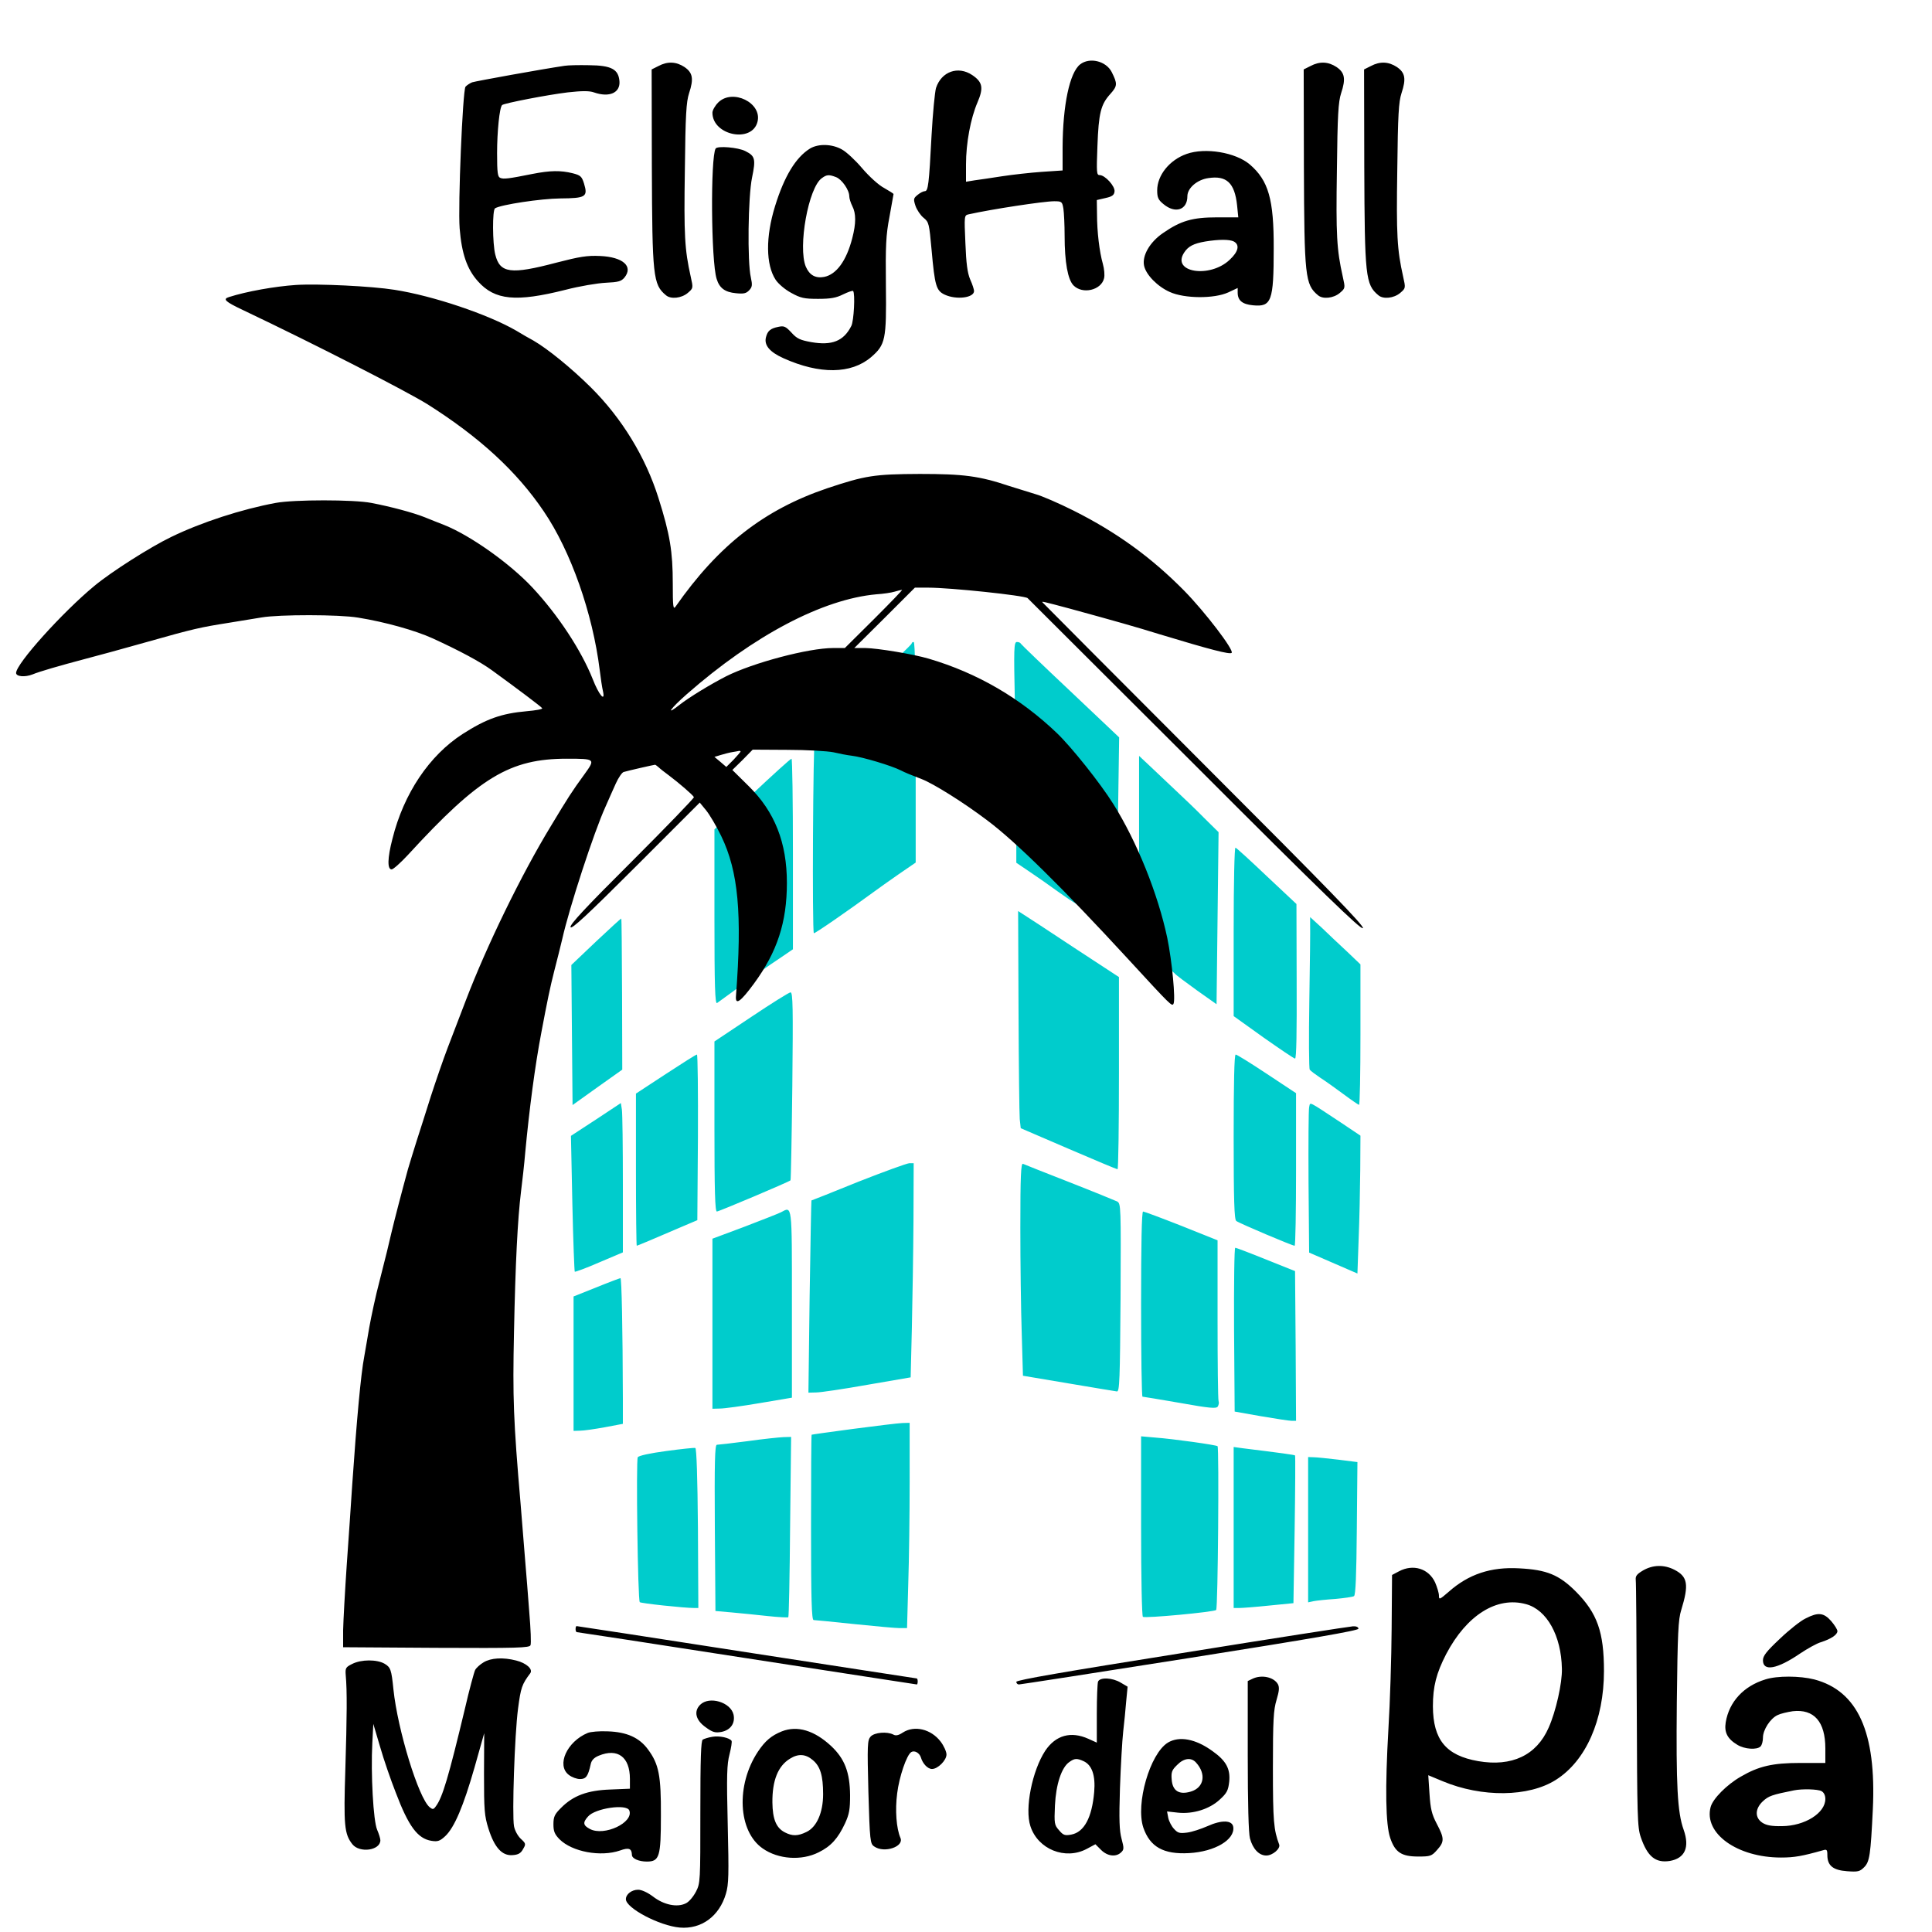 <svg version="1.0" xmlns="http://www.w3.org/2000/svg" width="1280" height="1280" viewBox="0 0 960 960">
<!--VENTANAS-->
  <path fill="#00CCCC" d="M453 319.8c0 .4-10.6 10.6-23.6 22.7-13 12.1-24 22.8-24.5 23.8-.9 1.6-1.4 96.6-.5 97.4.3.4 17.2-11.3 30.3-20.9 1.7-1.3 7-5 11.7-8.3l8.6-5.9v-54.8c0-35.9-.3-54.8-1-54.8-.5 0-1 .3-1 .8zM504.3 349.7c.4 17 .7 41.6.7 54.9v24.1l6.8 4.6c3.7 2.5 9.9 6.8 13.7 9.6 3.9 2.8 7.9 5.5 9 6 1.1.5 6.1 3.9 11 7.4 5 3.6 9.1 6.4 9.1 6.3.1 0 .4-21.7.8-48.2l.7-48-24.3-23c-13.4-12.6-24.4-23.2-24.6-23.6-.2-.5-1.1-.8-1.9-.8-1.5 0-1.6 3.1-1 30.7zM566 423.2v47.6l8.3 5.7c4.5 3.2 8.7 6.4 9.3 7.1.6.8 5.6 4.5 11 8.4l9.9 7 .5-42.8.5-42.7-7-6.9c-3.8-3.9-10.6-10.4-15-14.5-4.4-4.2-10.2-9.6-12.8-12.1l-4.7-4.4v47.6zM373.8 394.6 355 412.1v43.5c0 34.6.3 43.4 1.3 42.8.6-.5 6.2-4.4 12.2-8.9 6.1-4.5 14.3-10.3 18.3-12.9l7.2-4.9v-47.3c0-26.1-.3-47.4-.7-47.4-.5 0-9.2 7.9-19.5 17.6zM613 462.9v42l14.8 10.6c8.1 5.7 15.2 10.5 15.7 10.5.7 0 .9-13.3.8-38.4l-.1-38.4-14.7-13.8c-8.1-7.7-15.1-14.1-15.6-14.2-.5-.2-.9 17.1-.9 41.7zM506.1 502.1c.1 27.2.4 51.4.6 54l.5 4.5 23.7 10.2c13 5.6 24 10.2 24.4 10.2.4 0 .7-21.5.7-47.8v-47.7l-22.3-14.6c-12.2-8.1-23.4-15.4-25-16.4l-2.8-1.8.2 49.4zM296.2 467.8l-12.3 11.7.3 34.8.3 34.8 12.3-8.8 12.4-8.8-.1-37.4c-.1-20.6-.2-37.6-.4-37.7-.1-.1-5.7 5-12.5 11.4zM651 459.6c.1 2.1-.1 19-.4 37.4-.3 18.5-.2 34 .2 34.5.4.6 2.7 2.3 5.2 4 2.5 1.6 7.7 5.3 11.6 8.2 3.9 2.9 7.4 5.3 7.7 5.3.4 0 .7-15.7.7-34.9v-34.9l-6.7-6.4c-3.8-3.5-9.4-8.8-12.5-11.8l-5.8-5.3v3.9zM373.3 505.3 355 517.5v42.2c0 32 .3 42.3 1.2 42.3 1 0 35.8-14.7 36.6-15.5.2-.1.6-21.3.9-46.9.4-38.7.3-46.6-.9-46.5-.7 0-9.5 5.5-19.5 12.2zM330.8 533.7l-14.8 9.7v37.8c0 20.8.2 37.8.4 37.8.3 0 8.2-3.3 22.1-9.3l8-3.4.3-41.2c.1-22.6-.1-41.1-.5-41.1-.5 0-7.4 4.4-15.5 9.7zM613 564.9c0 31.5.3 41.1 1.3 41.8 1.4 1.1 27.8 12.3 29 12.3.4 0 .7-17 .7-37.9v-37.9l-14.5-9.6c-8-5.3-14.9-9.6-15.5-9.6-.7 0-1 14.3-1 40.9zM296.1 556.3l-12.4 8.1.7 33.6c.4 18.4 1 33.7 1.2 33.9.2.2 5.7-1.8 12.1-4.6l11.8-5v-33.9c0-18.6-.2-35.3-.5-37.1l-.5-3.2-12.4 8.2zM650.5 550.2c-.3 1.2-.4 18-.3 37.3l.3 34.9 12 5.2 12 5.2.6-17.1c.4-9.5.7-24.9.8-34.3l.1-17.1-9.7-6.5c-17-11.2-15.1-10.3-15.8-7.6zM426.5 587.2c-12.6 5.1-23.1 9.3-23.3 9.3-.1.1-.5 21.6-.9 47.8l-.6 47.7 3.9-.1c2.1 0 13.6-1.7 25.4-3.8l21.5-3.7.6-24.5c.3-13.4.7-37.3.8-53.2l.1-28.7h-2.2c-1.3.1-12.6 4.2-25.3 9.2zM507 609.7c0 17.6.3 41.4.7 53l.6 20.9 22.6 3.8c12.4 2.1 23.3 3.9 24.1 4 1.3.1 1.5-5.8 1.8-46.6.2-45.5.2-46.7-1.7-47.8-1.1-.5-11.8-4.9-23.8-9.6-12-4.7-22.4-8.8-23-9.1-1-.4-1.3 6.2-1.3 31.4zM388 602.4c-1.4.7-9.6 3.9-18.2 7.2l-15.8 5.9V700l3.8-.1c2 0 10.9-1.2 19.7-2.7l16-2.7V648c0-50.6.2-48.6-5.5-45.6zM567 648c0 25.3.3 46 .7 46 .4 0 8.7 1.4 18.6 3.1 15 2.7 18.1 2.9 18.8 1.8.5-.8.7-2 .4-2.7-.3-.8-.5-19-.5-40.6v-39.3l-18-7.2c-9.9-3.9-18.5-7.1-19-7.1-.7 0-1 16.1-1 46zM613.2 660.7l.3 40.7 13 2.3c7.2 1.2 14 2.3 15.3 2.3h2.2l-.2-37.2-.3-37.2-14.5-5.8c-7.9-3.2-14.8-5.8-15.2-5.8-.5 0-.7 18.3-.6 40.7zM296.3 639.7l-11.3 4.5V711l3.3-.1c1.7 0 7.3-.8 12.2-1.7l9-1.7v-12.3c-.1-35.2-.6-60.2-1.2-60.1-.5.1-5.9 2.1-12 4.6zM424 710c-11.3 1.5-20.6 2.8-20.7 2.9-.2.1-.3 20.8-.3 46.1 0 36.1.3 46 1.3 46 .6 0 9.8.9 20.2 2 10.5 1.1 20.6 2 22.6 2h3.6l.6-21.8c.4-11.9.7-34.9.7-51V707l-3.7.1c-2.1.1-13 1.4-24.3 2.9zM371.5 716.1c-7.7 1-14.6 1.8-15.3 1.8-1 .1-1.2 8.7-1 41.3l.3 41.3 8 .7c4.4.4 12.5 1.2 17.9 1.8 5.5.6 10.1.8 10.3.6.3-.2.7-20.5.9-45l.5-44.6-3.8.1c-2.1.1-10.1.9-17.8 2zM567 758.3c0 25.9.4 44.8.9 45.1 1.2.8 35.4-2.4 36.4-3.4.9-.8 1.5-80.5.7-81.4-.7-.6-21.7-3.6-31.2-4.3l-6.8-.6v44.6zM331.1 721c-8.2 1.1-13.7 2.3-14.2 3.1-.9 1.5 0 71.1 1 72 .5.6 22.1 2.9 27 2.9h2.1l-.2-39.7c-.2-25.4-.7-39.7-1.3-39.8-.5-.2-7 .5-14.4 1.5zM613 759v40h2.8c1.5 0 8.1-.5 14.8-1.2l12.1-1.2.6-36.5c.3-20.1.4-36.7.2-36.9-.3-.3-6.7-1.2-26.2-3.6l-4.3-.6v40zM650 760.1v36.1l2.8-.6c1.5-.3 6.3-.8 10.8-1.1 4.4-.4 8.6-1 9.2-1.4.8-.5 1.2-10.2 1.4-33.6l.3-33-9.5-1.2c-5.2-.6-10.7-1.2-12.2-1.2l-2.8-.1v36.1z"/>
<!--ELIGHALL Palmera Limites-->
  <path d="M536.7 32c-5.2 4.1-8.6 20.2-8.7 41.1v11.6l-10.4.7c-5.7.4-14.6 1.4-19.8 2.2-5.1.8-11.2 1.7-13.5 2l-4.3.7v-8.6c0-10.6 2.3-22.9 5.7-30.8 3.1-7.2 2.6-10.1-2.6-13.6-7-4.7-15.3-1.8-18 6.4-.6 2.1-1.6 12.6-2.2 23.3-1.3 24.9-1.7 28-3.4 28-.7 0-2.3.8-3.5 1.8-2.1 1.7-2.2 2.1-1.1 5.5.7 2 2.5 4.7 4 5.9 2.7 2.2 2.8 2.9 4 16 1.6 17.9 2.3 20.2 6.5 22.2 5.8 2.7 14.6 1.6 14.6-1.8 0-.7-.8-3.3-1.9-5.7-1.4-3.3-2-7.9-2.4-18.1-.6-13.6-.6-13.8 1.6-14.3 11.7-2.6 37.4-6.5 42.5-6.5 3.8 0 4 .2 4.6 3.7.3 2.1.6 8.1.6 13.3 0 13.4 1.6 21.9 4.4 24.8 4.5 4.6 13.8 2.4 15.2-3.5.4-1.5.1-4.7-.6-7.2-1.7-6-2.9-15.9-2.9-24.7l-.1-7 4.3-1c3.2-.7 4.3-1.4 4.5-3.2.4-2.6-4.7-8.2-7.4-8.2-1.5 0-1.6-1.2-1.1-14.3.6-16.6 1.7-20.8 6.4-26 3.6-4 3.6-5.1.7-10.9-2.8-5.5-11-7.5-15.7-3.8zM327.2 32.8l-3.4 1.7.1 48.1c.2 54.8.6 58.8 7 64.1 2.4 2.1 7.7 1.5 10.8-1.1 2.8-2.4 2.8-2.4 1.5-8.2-3-13.4-3.4-20.6-2.9-52.9.3-27.5.7-33.9 2.1-38.2 2.4-7.2 1.8-10.2-2.3-13-4.1-2.7-8.4-2.9-12.9-.5zM651.2 32.8l-3.4 1.7.1 48.1c.2 54.8.6 58.8 7 64.1 2.4 2.1 7.7 1.5 10.8-1.1 2.8-2.4 2.8-2.4 1.5-8.2-3-13.4-3.4-20.6-2.9-52.9.3-27.5.7-33.9 2.1-38.2 2.4-7.2 1.8-10.2-2.3-13-4.1-2.7-8.4-2.9-12.9-.5zM681.2 32.8l-3.4 1.7.1 48.1c.2 54.8.6 58.8 7 64.1 2.4 2.1 7.7 1.5 10.8-1.1 2.8-2.4 2.8-2.4 1.5-8.2-3-13.4-3.4-20.6-2.9-52.9.3-27.5.7-33.9 2.1-38.2 2.4-7.2 1.8-10.2-2.3-13-4.1-2.7-8.4-2.9-12.9-.5zM280.5 32.7c-11.5 1.7-44 7.6-45.9 8.2-1.2.5-2.7 1.5-3.3 2.2-1.4 1.9-3.8 59.3-2.9 70.4 1 12.6 3.7 20.3 9.1 26.3 8.4 9.4 18.9 10.4 43.5 4.2 6.9-1.8 15.9-3.3 20-3.5 6.3-.3 7.7-.7 9.3-2.6 4.5-5.6-.8-10.2-12.1-10.7-6.4-.3-10.1.3-21.7 3.3-22.7 6-28.1 5.3-30.4-4-1.4-5.5-1.5-22.2-.1-23 2.9-1.8 22.7-4.8 32.4-4.9 12.7-.1 13.8-.8 11.8-7.4-1.1-3.5-1.7-4.1-5.6-5.1-6-1.5-11.2-1.4-19.9.3-12 2.4-14.4 2.7-16.1 2-1.3-.5-1.6-2.4-1.6-12.3 0-10.7 1.2-22.7 2.5-23.9.9-.9 22.6-5.1 32.6-6.3 7.2-.8 10.7-.8 13 0 7.7 2.7 13.2.2 12.7-5.6-.5-5.9-4-7.8-15.1-7.9-5.1-.1-10.5 0-12.2.3zM356.9 50.9c-1.6 1.6-2.9 3.9-2.9 5.1 0 11.3 19.7 15.3 22.4 4.5 2.4-9.4-12.4-16.6-19.5-9.6zM402.5 73.8c-7.1 4.4-12.8 13.8-17.4 28.7-4.7 15.2-4.6 29 .3 36.5 1.3 2 4.7 4.9 7.7 6.5 4.7 2.6 6.4 3 13.4 3 6.3 0 9-.5 12.4-2.2 2.5-1.2 4.7-2 5-1.7 1.1 1.1.4 15-.9 17.4-3.8 7.5-9.6 9.8-19.9 8-5.5-1-7.1-1.7-9.8-4.7-2.9-3.1-3.7-3.5-6.5-2.9-4 .8-5.4 2-6.2 5.2-1 3.9 1.8 7.3 8.7 10.4 18 8.1 33.6 7.9 43.5-.5 7.2-6.2 7.7-8.7 7.4-35.5-.2-20.1 0-25.1 1.8-34.4 1.1-6.1 2-11.1 2-11.2 0-.2-2.1-1.5-4.7-3-2.7-1.4-7.5-5.8-10.9-9.8-3.3-3.9-7.8-8.1-10-9.3-4.9-2.8-11.7-3-15.9-.5zM415.4 88c2.9 1.1 6.6 6.4 6.6 9.5 0 1.1.7 3.3 1.5 4.9 1.9 3.6 1.9 8.6 0 15.9-2.9 11.3-7.9 18.1-14 19.3-4.3.8-7.3-.9-9.1-5.1-4-9.7 1.3-39.4 8-44 2.4-1.8 3.6-1.8 7-.5zM355.6 73.8c-2.6 4.3-2.3 56.1.5 64.8 1.4 4.6 4.2 6.6 9.6 7.1 3.9.4 5.1.1 6.6-1.5s1.6-2.6.8-6.3c-1.8-7.6-1.4-40.2.6-49.7 1.9-9.2 1.5-10.7-3.3-13.1-3.6-1.9-13.9-2.7-14.8-1.3zM589.6 76.5c-8.5 3-14.6 10.6-14.6 18.1 0 3.5.5 4.7 3.1 6.8 5.8 4.9 11.9 3 11.9-3.9 0-4 4.8-8.2 10.4-9 9.1-1.4 13.1 2.4 14.3 13.5l.6 6h-10.6c-12.2 0-18 1.7-26.8 7.8-6.6 4.5-10.5 11.3-9.4 16.3 1 4.5 6.7 10.3 12.8 13 7.3 3.3 22 3.4 29 .2l4.7-2.2v2.3c0 3.9 2.3 5.8 7.6 6.3 9.2.9 10.3-2 10.3-28.2.1-24.5-2.6-33.8-11.9-41.8-7.1-6-22.1-8.5-31.4-5.2zm23.5 43.5c3 1.7 2.3 5-2.1 9.1-9.8 9.3-29.1 6.3-22.6-3.6 2-3.1 4.7-4.5 10.5-5.5 6.8-1.1 12-1.1 14.2 0zM147 141.6c-10.4.7-24.5 3.2-33.2 6-3.3 1-1.9 2.3 7 6.5 36.6 17.4 80.8 40.1 91.5 46.7 25.8 16.3 44.4 33.3 57.9 53.3 13.4 19.7 24.3 50.6 27.8 78.9.5 4.1 1.2 8.8 1.6 10.4 1.3 5.8-2 2-5.1-6-5.7-14.3-17.2-31.8-29.9-45.4-11.2-12-30.8-25.9-43.8-31.1-2.7-1-7-2.8-9.8-3.9-5.8-2.3-16.6-5.2-26.5-7.1-8.7-1.7-38.4-1.7-47.5 0-16.8 3.1-36.9 9.6-51.9 16.9-10.4 5-29.9 17.4-38.3 24.4C31 304.3 8 329.8 8 334.4c0 1.8 4.4 2.2 8.2.7 3.3-1.4 13.7-4.4 25.8-7.6 5.8-1.5 19.7-5.3 31-8.5 23.3-6.6 26.6-7.3 40.5-9.5 5.5-.9 12.9-2.1 16.5-2.7 8.7-1.5 38.6-1.5 48 .1 13.6 2.2 28.4 6.4 37 10.3 13.5 6.2 23.6 11.6 29.5 15.9 12.4 9 24.5 18.1 24.9 18.8.3.5-3.1 1.1-7.7 1.5-12.5 1.1-20.1 3.8-31.8 11.3-16.6 10.7-29.3 29.6-34.9 52.1-2.5 9.6-2.6 15.2-.4 15.2.8 0 4.5-3.3 8.2-7.3 35.4-38.6 50.6-47.7 78.9-47.7 14.1 0 14.2.1 8.8 7.6-6.5 8.9-8.3 11.8-16.8 25.9-14.6 24-31.8 59.3-42.2 86.5-2.6 6.9-6.7 17.4-9 23.5-2.3 6-6.1 17.1-8.5 24.5-2.3 7.4-5.5 17.3-7 22-1.5 4.7-3.4 11-4.3 14-3.2 11.7-6.6 24.8-8.2 31.5-2 8.6-1.9 8.2-5.9 24-1.9 7.1-4.1 17.5-5.1 23-.9 5.5-2.1 12-2.5 14.5-1.7 8.8-3.8 32-6 64-.5 8.5-1.8 26.3-2.7 39.5-.9 13.2-1.7 27.8-1.8 32.5v8.5l46.3.3c40.5.2 46.3 0 46.8-1.3.4-.8.1-8.1-.6-16.3-.6-8.1-1.5-19.4-2-25.2-.5-5.8-1.5-18.6-2.3-28.5-3.6-41.9-4-52.9-3.3-85.5.7-34.5 1.8-56.1 3.5-70 .6-4.7 1.6-13.5 2.1-19.5 2-21.2 4.8-42.8 8-59.5 2.9-15.4 4.3-22.3 6.4-30.5 1.3-5 3.1-12.2 4-16 3.5-15.6 15.8-53.2 21.4-65.5 1.6-3.6 3.9-8.9 5.2-11.7 1.3-2.9 3.1-5.5 3.9-5.7 1.9-.6 15.1-3.6 15.6-3.6.2 0 1 .6 1.7 1.2.7.7 3.1 2.6 5.3 4.2 4.8 3.6 11.9 9.7 12.3 10.7.2.4-13.7 14.8-30.8 31.9-23.1 23-31 31.5-30.5 32.7.4 1.3 8.3-6 32.4-30.1l31.8-31.8 3.2 3.9c1.7 2.1 5.1 7.8 7.5 12.8 8.5 17.6 10.4 38.6 7.3 79.4-.4 4.8 2.2 3 8.9-6.1 11.6-15.8 16.4-30.5 16.4-50.1 0-20-6-35.3-19-48.1l-8.1-8 5.1-5 5-5.1 17.3.1c9.6 0 19.7.6 22.8 1.2 3 .7 7.1 1.5 9 1.7 5.4.6 20 5 24.5 7.3 2.1 1.1 5.1 2.3 10.3 4.3 5.8 2.2 21 11.7 32.6 20.5 14.1 10.5 37.6 33.7 70 68.9 21.6 23.5 21.8 23.6 22.6 22.3 1.1-2-.7-21.1-3.1-32.8-4.6-21.7-15-47.7-26.8-66.5-6.5-10.4-20.8-28.3-28-35.2-18.3-17.5-39.6-29.9-63.7-37-7.8-2.3-25.4-5.2-31.5-5.3h-5.5l15.1-15 15-15h6.5c11.2 0 47.9 3.9 49.5 5.2.2.2 37.5 37.4 82.9 82.7 64 64.1 82.8 82.2 83.7 81.3.9-.9-16.7-19.1-78.8-81.2-43.9-44-80.1-80.3-80.4-80.7-.5-.6.4-.4 13.5 3.1 23 6.3 32.9 9.1 44.5 12.7 25.4 7.7 35.1 10.2 36 9.3 1.3-1.3-13.2-20.3-23.6-30.9-16.4-16.6-33.5-29-55-39.8-7.2-3.6-15.7-7.3-19-8.2-3.2-1-9-2.8-12.9-4-14.9-5-22.7-6-44.5-6-22.6.1-27 .8-45.9 7.1-31.3 10.6-54 28.2-75.4 58.8-1.2 1.7-1.4.1-1.4-11.5 0-15.8-1.4-24.4-7.1-42.4-6.4-20.4-18.2-39.7-33.6-55-9.8-9.7-21.5-19.2-28.6-23.3-1.9-1-5.7-3.2-8.5-4.9-13.8-8-41.2-17.3-60.5-20.3-11.2-1.8-38-3.1-49-2.4zm287.4 165.9L419.8 322H414c-12.2 0-39.8 7.3-53.3 14.1-7.6 3.9-18.3 10.4-23 14.1-7.3 5.8-4.7 2 3.6-5.3 33.3-29.2 67.5-47.2 94.2-49.6 3.3-.2 7.4-.8 9-1.3 1.7-.5 3.3-.9 3.7-.9.5-.1-5.8 6.4-13.8 14.4zM368 373.4c0 .2-1.6 2.1-3.5 4.1l-3.6 3.6-2.9-2.5-3-2.5 3.3-1c1.7-.5 4.3-1.2 5.7-1.4 1.4-.2 2.8-.5 3.3-.6.4 0 .7.1.7.3zM286 809.5c0 .8.3 1.5.6 1.5s38.4 5.8 84.6 13c46.1 7.1 84.1 13 84.4 13 .2 0 .4-.7.4-1.5s-.2-1.5-.5-1.5-38.3-5.9-84.5-13c-46.2-7.2-84.2-13-84.5-13-.3 0-.5.7-.5 1.5zM587.3 821.4c-58.5 9.3-82.3 13.4-82.3 14.3 0 .7.6 1.3 1.3 1.3.6 0 38.9-5.9 85-13.2 60.7-9.6 83.7-13.6 83.7-14.5 0-.8-1.1-1.3-2.7-1.2-1.6.1-39.8 6-85 13.3z"/>
<!--Major del Pla-->
  <path d="M816.5 780.3c-3.2 1.9-3.9 2.8-3.7 4.8.2 1.3.4 29.4.5 62.4.2 55.4.3 60.4 2 65.4 3.3 9.6 7.3 12.9 14.4 11.8 7.5-1.3 10-6.7 6.9-15.5-3.1-8.6-3.8-22-3.4-63.2.4-34.6.7-41.3 2.2-46 3.9-12.7 3.2-16.6-3.4-20-5.1-2.6-10.6-2.5-15.5.3zM695.1 780.8l-3.4 1.8-.2 26.5c-.1 14.5-.8 37-1.6 49.9-1.7 29.7-1.4 47.6.9 54.3 2.4 7.1 5.6 9.2 13.9 9.2 6 0 6.7-.2 9.4-3.3 3.7-4.1 3.6-5.8-.2-13-2.5-4.8-3.1-7.4-3.6-15l-.6-9.1 7.2 3c19.4 8.1 42.7 7.9 56.2-.7C788 875 797 854.7 797 830.3c0-19.3-3.3-28.7-13.9-39.4-8.4-8.4-14.5-10.9-28.2-11.6-14.1-.8-25.2 2.9-35.1 11.7-4.5 3.9-4.8 4-4.8 1.8 0-1.2-.9-4.2-1.9-6.5-3.2-6.9-10.9-9.3-18-5.5zm63.2 16.3c10.3 2.8 17.5 15.6 17.8 32.1.2 7-3 21.3-6.6 29.3-6 13.7-18.3 19.5-35 16.6-16-2.8-22.4-10.6-22.5-27.2 0-9.9 1.7-16.5 6.6-26 10.2-19.4 25.2-28.8 39.7-24.8zM897.2 804.2c-2.4 1.1-8.2 5.7-12.8 10.1-6.7 6.3-8.4 8.5-8.4 10.7 0 5.7 7.1 4.4 18.5-3.4 3.6-2.4 8.2-5 10.3-5.6 5-1.6 8.2-3.7 8.2-5.5 0-.8-1.4-3-3.1-5-3.7-4.2-6.5-4.5-12.7-1.3zM240.3 826c-1.7 1-3.6 2.7-4.2 3.8-.5 1-2.9 9.7-5.1 19.3-8.1 33.8-11.1 44-14.4 48.4-1.2 1.7-1.6 1.7-3.1.5-5.5-4.5-15.9-38.4-18-58.5-1-9.9-1.4-11-4.4-12.8-3.8-2.2-11.6-2.2-16.1.1-3.2 1.6-3.5 2-3.2 5.7.7 7.7.6 20.3-.2 46.5-.9 28.1-.5 32.3 3.5 37.4 3.6 4.5 13.9 3.1 13.9-2 0-.8-.7-3.1-1.6-5.2-1.9-4.3-3.2-27.7-2.4-43.1l.5-9.5 3.4 11.5c1.8 6.3 5.3 16.4 7.7 22.5 6.4 16.9 10.9 23 17.8 24.1 3.1.5 4.2.1 6.8-2.3 4.6-4.3 9.1-15 14.6-34.2l4.8-17-.1 20.2c0 18.1.2 20.8 2.2 27.2 3 9.5 6.8 13.6 12 13.2 2.8-.2 4.1-.9 5.2-3 1.5-2.5 1.4-2.8-1.1-5.1-1.5-1.4-3-4.1-3.4-6.3-1-5.6.3-45.3 2-58.3 1.4-10.6 1.9-12.1 6.1-17.7 1.4-2-1.9-5-7-6.3-6.6-1.7-12.6-1.3-16.2.9zM622.3 834.2l-2.3 1.1v37.1c0 23.7.4 38.6 1.1 41.1 1.4 5.2 4.5 8.5 8.1 8.5 3.2 0 7.2-3.5 6.4-5.5-2.7-7.3-3.1-11.4-3.1-38 0-24 .3-28.8 1.8-33.8 1.3-4.4 1.5-6.2.7-7.8-2-3.6-8.2-4.9-12.7-2.7zM877.2 834.5c-10.8 3.3-18 11.1-19.7 21.3-.8 5 .8 8.2 5.8 11.2 3.6 2.2 9.7 2.6 11.5.8.7-.7 1.2-2.6 1.2-4.4 0-3.8 3.6-9.5 7.3-11.2 1.4-.7 4.8-1.5 7.5-1.9 10.6-1.2 16.2 5.2 16.2 18.5v7.2h-12.5c-13.7 0-20.6 1.6-29.5 6.8-7 4-13.9 11-15 15.1-3.5 13.1 13.2 25.1 35 25.1 6.6 0 10.5-.7 20.8-3.6 1.9-.6 2.2-.3 2.2 2.4 0 5.2 2.8 7.5 9.8 8 5.4.4 6.3.2 8.5-2 2.7-2.7 3.2-6.1 4.3-28.8 1.8-38.3-7.5-58.8-29.1-64.5-7.1-1.8-18.4-1.9-24.3 0zm27.9 55.5c1.2.7 1.9 2.1 1.9 3.9 0 7-10.2 13.4-21.5 13.5-5.2.1-7.8-.4-9.8-1.7-3.8-2.5-3.7-7 .3-10.7 2.8-2.6 4.5-3.2 15.5-5.4 4.1-.8 11.7-.6 13.6.4zM545.6 835.6c-.3.9-.6 8-.6 15.9v14.4l-4.2-1.9c-8.7-3.9-16.2-1.8-21.4 5.9-6.5 9.9-10.3 28.8-7.4 37.5 3.7 11.5 17.3 17 28 11.3l4.3-2.3 2.8 2.8c3.1 3.1 7.3 3.7 9.9 1.3 1.5-1.4 1.6-2 .3-6.8-1.1-4.1-1.3-9.4-.8-25.2.4-11 1.1-23.6 1.6-28 .5-4.4 1.2-11.2 1.5-15.2l.7-7.2-3.4-2c-4.1-2.5-10.4-2.8-11.3-.5zm-7.2 39.5c4.2 1.9 6 7.1 5.3 15.3-1.1 12.8-5 20-11.4 21.2-3.2.6-4 .3-6.1-2.2-2.3-2.6-2.4-3.3-2-12.3.5-10.5 3.3-19 7.2-21.6 2.5-1.8 3.7-1.9 7-.4zM347.9 847.1c-3.3 3.3-2.2 7.7 2.8 11.2 3.4 2.5 4.7 2.8 7.7 2.3 4.6-.9 7-4.3 6.1-8.6-1.4-6.2-12.1-9.4-16.6-4.9zM388.5 860.3c-5.2 2.1-8.3 4.7-11.9 10.1-11 16.6-9.9 39.6 2.4 48.1 7.7 5.4 19.3 6.2 27.8 1.9 6.1-3 9.6-6.9 13.1-14.4 2.1-4.6 2.5-6.9 2.5-14-.1-11.4-2.7-18.1-9.4-24.4-8.4-7.8-16.8-10.3-24.5-7.3zm15.4 14.3c3.7 3.1 5.1 7.7 5.1 16.9s-3.2 16.4-8.3 18.8c-4.3 2.1-7 2.1-10.7.2-4.3-2.2-6.1-6.5-6.2-14.9-.1-10.9 2.8-18.1 8.7-21.7 4.1-2.6 7.8-2.4 11.4.7zM448.6 860.9c-2.1 1.4-3.5 1.7-4.7 1-3.1-1.6-9.4-1.1-11.3 1-1.6 1.8-1.7 4-1.1 27.6.7 24.4.9 25.7 2.9 27 4.9 3.5 15 .1 13-4.3-2-4.7-2.7-13.7-1.6-22.1 1-8.2 4.7-19.1 7-20.5 1.6-1 4.1.4 4.8 2.7.9 3.1 3.4 5.7 5.5 5.7 2.9 0 7.2-4.3 7.2-7.2 0-1.4-1.3-4.3-2.9-6.4-4.8-6.3-13.1-8.2-18.8-4.5zM292 861.1c-10.3 4.3-15.6 16-9.4 20.8 1.5 1.2 4 2.1 5.6 2.1 3 0 4-1.4 5.3-7.3.4-2 1.6-3.3 4-4.3 9.4-3.9 15.5.6 15.5 11.5v4.9l-9.7.4c-11.4.4-18.5 3-24.6 9.2-3.1 3.1-3.7 4.3-3.7 8.1 0 3.5.6 4.9 3 7.4 6.3 6.3 20.5 8.9 30.1 5.6 4.4-1.6 5.8-1 5.9 2.2 0 1.8 3.4 3.3 7.4 3.3 6.3 0 7-2.4 7-22.9.1-19.8-1-25.5-6.4-32.8-4.3-5.9-10.6-8.7-20-9-4.1-.2-8.6.2-10 .8zm20.7 38.5c2.3 6-12.5 13-19.6 9.2-3.4-1.8-3.6-3.2-.9-6.2 3.5-4.1 19.2-6.4 20.5-3z"/>
  <path d="M354 863c-2 .3-4.1 1-4.8 1.4-.9.5-1.2 9.4-1.2 35.9 0 34.6 0 35.4-2.2 39.7-1.4 2.6-3.5 5.1-5.1 5.8-4.3 2.1-10.9.7-16.2-3.4-2.8-2.1-5.7-3.4-7.4-3.4-3.2 0-6.1 2.2-6.1 4.7 0 4.4 16.6 13.2 26.8 14.1 10.7.9 19.6-5.6 22.9-16.8 1.4-4.7 1.5-9.4.9-34.5-.6-24.5-.4-29.9.9-34.8.8-3.2 1.3-6.2 1-6.7-1-1.5-6-2.6-9.5-2zM580.3 865.9c-8.9 5.5-16.1 30.4-12.2 42.2 3.3 9.6 10 13.4 22.7 12.7 12.9-.7 22.9-6.7 22-13-.5-3.4-5.7-3.6-12.8-.4-3.2 1.4-7.7 2.9-10.1 3.2-3.8.5-4.7.2-6.5-1.8-1.2-1.2-2.5-3.7-2.9-5.5l-.6-3.2 5.4.6c7.6.8 15.8-1.8 20.9-6.6 3.5-3.2 4.1-4.5 4.6-8.9.6-6.3-1.6-10.3-8.2-15-8.5-6.2-16.6-7.7-22.3-4.3zm14 9.9c5.2 5.7 4 12.4-2.5 14.4-5.9 1.8-9.2-.3-9.6-6-.3-3.6.1-4.7 2.7-7.2 3.3-3.4 7-3.9 9.4-1.2z"/>
</svg>
